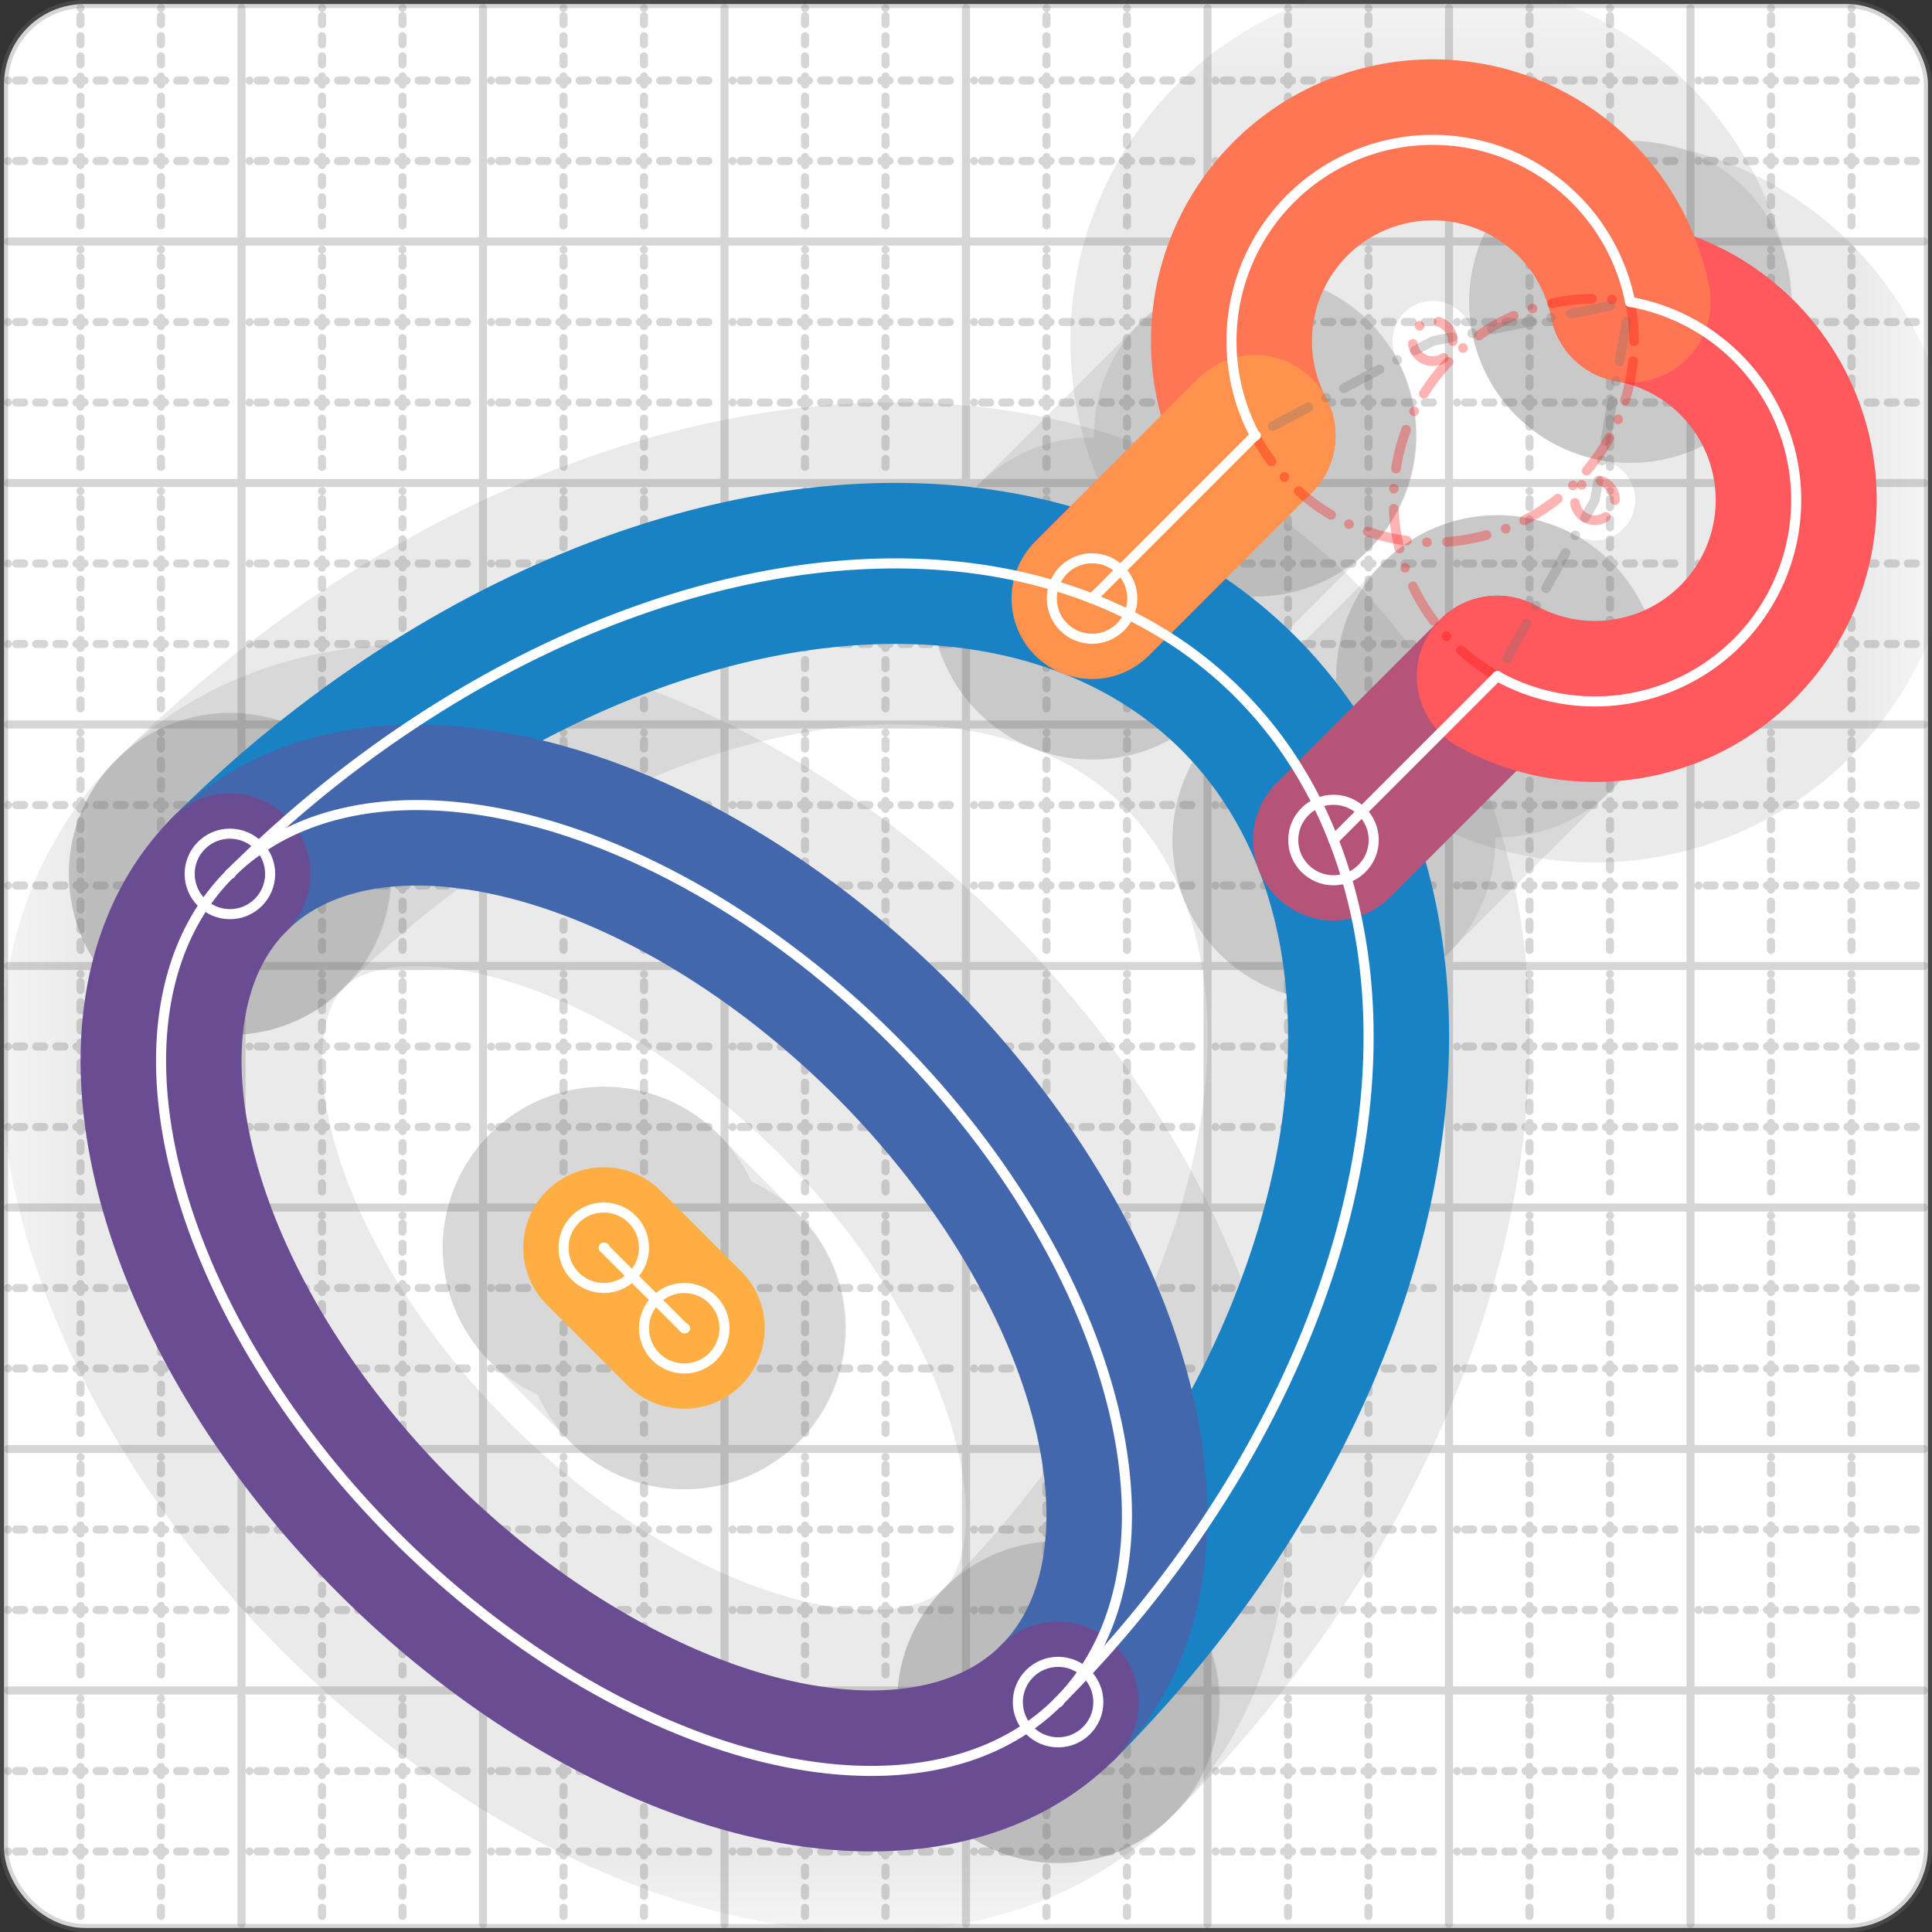 <svg xmlns="http://www.w3.org/2000/svg" width="24" height="24" viewBox="0 0 24 24" fill="none" stroke="currentColor" stroke-width="2" stroke-linecap="round" stroke-linejoin="round"><rect x="0" y="0" width="24" height="24" fill="#333333" stroke="none"/><style>
  @media screen and (prefers-color-scheme: light) {
    .svg-preview-grid-rect { fill: none }
  }
  @media screen and (prefers-color-scheme: dark) {
    .svg-preview-grid-rect { fill: none }
    .svg
    .svg-preview-grid-group,
    .svg-preview-radii-group,
    .svg-preview-shadow-mask-group,
    .svg-preview-shadow-group {
      stroke: #fff;
    }
  }
</style><g class="svg-preview-grid-group" stroke-linecap="butt" stroke-width="0.1" stroke="#777" stroke-opacity="0.3"><rect class="svg-preview-grid-rect" width="23.9" height="23.9" x="0.05" y="0.05" rx="1" fill="#fff"></rect><path stroke-dasharray="0 0.1 0.1 0.15 0.1 0.15 0.1 0.15 0.1 0.15 0.1 0.15 0.1 0.15 0.1 0.15 0.1 0.15 0.1 0.15 0.1 0.15 0.1 0.15 0 0.15" stroke-width="0.1" d="M0.1 1h23.8M1 0.1v23.8M0.1 2h23.8M2 0.1v23.8M0.1 4h23.8M4 0.1v23.8M0.1 5h23.8M5 0.1v23.8M0.1 7h23.8M7 0.1v23.8M0.1 8h23.8M8 0.1v23.8M0.1 10h23.8M10 0.1v23.8M0.1 11h23.8M11 0.1v23.8M0.1 13h23.8M13 0.1v23.8M0.1 14h23.8M14 0.1v23.8M0.1 16h23.8M16 0.1v23.8M0.1 17h23.8M17 0.1v23.8M0.1 19h23.8M19 0.1v23.8M0.1 20h23.8M20 0.1v23.8M0.1 22h23.8M22 0.1v23.8M0.1 23h23.8M23 0.1v23.8"></path><path d="M0.1 3h23.8M3 0.1v23.8M0.1 6h23.8M6 0.1v23.8M0.1 9h23.8M9 0.1v23.8M0.1 12h23.8M12 0.1v23.8M0.1 15h23.8M15 0.1v23.8M0.1 18h23.8M18 0.1v23.8M0.1 21h23.8M21 0.1v23.8"></path></g><g class="svg-preview-shadow-mask-group" stroke-width="4" stroke="#777" stroke-opacity="0.15"><mask id="svg-preview-shadow-mask-0" maskUnits="userSpaceOnUse" stroke-opacity="1" stroke-width="4" stroke="#000"><rect x="0" y="0" width="24" height="24" fill="#fff" stroke="none" rx="1"></rect><path d="M13.144 21.144h.01M2.856 10.856h.01"></path></mask><mask id="svg-preview-shadow-mask-1" maskUnits="userSpaceOnUse" stroke-opacity="1" stroke-width="4" stroke="#000"><rect x="0" y="0" width="24" height="24" fill="#fff" stroke="none" rx="1"></rect><path d="M13.144 21.144h.01M2.856 10.856h.01"></path></mask><mask id="svg-preview-shadow-mask-2" maskUnits="userSpaceOnUse" stroke-opacity="1" stroke-width="4" stroke="#000"><rect x="0" y="0" width="24" height="24" fill="#fff" stroke="none" rx="1"></rect><path d="M16.565 10.435h.01M18.6 8.4h.01M20.25 3.75h.01M15.59 5.41h.01M13.566 7.435h.01"></path></mask><mask id="svg-preview-shadow-mask-3" maskUnits="userSpaceOnUse" stroke-opacity="1" stroke-width="4" stroke="#000"><rect x="0" y="0" width="24" height="24" fill="#fff" stroke="none" rx="1"></rect><path d="M8.5 16.5h.01M7.5 15.5h.01"></path></mask></g><g class="svg-preview-shadow-group" stroke-width="4" stroke="#777" stroke-opacity="0.15"><path mask="url(#svg-preview-shadow-mask-0)" d="M 13.144 21.144 A7.274 10.445 45 1 0 2.856 10.856"></path><path mask="url(#svg-preview-shadow-mask-1)" d="M 13.144 21.144 A7.274 4.365 45 0 0 2.856 10.856"></path><path mask="url(#svg-preview-shadow-mask-1)" d="M 2.856 10.856 A7.274 4.365 45 0 0 13.144 21.144"></path><path mask="url(#svg-preview-shadow-mask-2)" d="M 16.565 10.435 L 18.6 8.4"></path><path mask="url(#svg-preview-shadow-mask-2)" d="M 18.6 8.4 A2.501 2.501 0 1 0 20.25 3.75"></path><path mask="url(#svg-preview-shadow-mask-2)" d="M 20.25 3.75 A2.5 2.5 0 1 0 15.59 5.41"></path><path mask="url(#svg-preview-shadow-mask-2)" d="M 15.59 5.41 L 13.566 7.435"></path><path mask="url(#svg-preview-shadow-mask-3)" d="M 8.5 16.5 L 7.5 15.5"></path><path d="M13.144 21.144h.01M2.856 10.856h.01M16.565 10.435h.01M18.6 8.4h.01M20.25 3.75h.01M15.59 5.41h.01M13.566 7.435h.01M8.5 16.5h.01M7.5 15.5h.01"></path></g><g class="svg-preview-handles-group" stroke-width="0.12" stroke="#777" stroke-opacity="0.6"></g><g class="svg-preview-colored-path-group"><path d="M 13.144 21.144 A7.274 10.445 45 1 0 2.856 10.856" stroke="#1982c4"></path><path d="M 13.144 21.144 A7.274 4.365 45 0 0 2.856 10.856" stroke="#4267AC"></path><path d="M 2.856 10.856 A7.274 4.365 45 0 0 13.144 21.144" stroke="#6a4c93"></path><path d="M 16.565 10.435 L 18.6 8.4" stroke="#B55379"></path><path d="M 18.6 8.4 A2.501 2.501 0 1 0 20.25 3.75" stroke="#FF595E"></path><path d="M 20.25 3.75 A2.5 2.5 0 1 0 15.59 5.41" stroke="#FF7655"></path><path d="M 15.59 5.41 L 13.566 7.435" stroke="#ff924c"></path><path d="M 8.5 16.5 L 7.5 15.5" stroke="#FFAE43"></path></g><g class="svg-preview-radii-group" stroke-width="0.12" stroke-dasharray="0 0.25 0.25" stroke="#777" stroke-opacity="0.3"><path d="M18.6 8.4 19.812 6.212 20.25 3.75"></path><circle cy="6.212" cx="19.812" r="0.25" stroke-dasharray="0" stroke="red"></circle><circle cy="6.212" cx="19.812" r="2.501" stroke="red"></circle><path d="M20.25 3.75 17.798 4.237 15.59 5.41"></path><circle cy="4.237" cx="17.798" r="0.25" stroke-dasharray="0" stroke="red"></circle><circle cy="4.237" cx="17.798" r="2.5" stroke="red"></circle></g><g class="svg-preview-control-path-marker-mask-group" stroke-width="1" stroke="#000"><mask id="svg-preview-control-path-marker-mask-0" maskUnits="userSpaceOnUse"><rect x="0" y="0" width="24" height="24" fill="#fff" stroke="none" rx="1"></rect><path d="M13.144 21.144h.01"></path><path d="M2.856 10.856h.01"></path></mask><mask id="svg-preview-control-path-marker-mask-1" maskUnits="userSpaceOnUse"><rect x="0" y="0" width="24" height="24" fill="#fff" stroke="none" rx="1"></rect><path d="M13.144 21.144h.01"></path><path d="M2.856 10.856h.01"></path></mask><mask id="svg-preview-control-path-marker-mask-2" maskUnits="userSpaceOnUse"><rect x="0" y="0" width="24" height="24" fill="#fff" stroke="none" rx="1"></rect><path d="M2.856 10.856h.01"></path><path d="M13.144 21.144h.01"></path></mask><mask id="svg-preview-control-path-marker-mask-3" maskUnits="userSpaceOnUse"><rect x="0" y="0" width="24" height="24" fill="#fff" stroke="none" rx="1"></rect><path d="M16.565 10.435h.01"></path><path d="M18.6 8.4h.01"></path></mask><mask id="svg-preview-control-path-marker-mask-4" maskUnits="userSpaceOnUse"><rect x="0" y="0" width="24" height="24" fill="#fff" stroke="none" rx="1"></rect><path d="M18.6 8.4h.01"></path><path d="M20.25 3.75h.01"></path></mask><mask id="svg-preview-control-path-marker-mask-5" maskUnits="userSpaceOnUse"><rect x="0" y="0" width="24" height="24" fill="#fff" stroke="none" rx="1"></rect><path d="M20.25 3.75h.01"></path><path d="M15.59 5.41h.01"></path></mask><mask id="svg-preview-control-path-marker-mask-6" maskUnits="userSpaceOnUse"><rect x="0" y="0" width="24" height="24" fill="#fff" stroke="none" rx="1"></rect><path d="M15.59 5.41h.01"></path><path d="M13.566 7.435h.01"></path></mask><mask id="svg-preview-control-path-marker-mask-7" maskUnits="userSpaceOnUse"><rect x="0" y="0" width="24" height="24" fill="#fff" stroke="none" rx="1"></rect><path d="M8.5 16.5h.01"></path><path d="M7.5 15.5h.01"></path></mask></g><g class="svg-preview-control-path-group" stroke="#fff" stroke-width="0.125"><path mask="url(#svg-preview-control-path-marker-mask-0)" d="M 13.144 21.144 A7.274 10.445 45 1 0 2.856 10.856"></path><path mask="url(#svg-preview-control-path-marker-mask-1)" d="M 13.144 21.144 A7.274 4.365 45 0 0 2.856 10.856"></path><path mask="url(#svg-preview-control-path-marker-mask-2)" d="M 2.856 10.856 A7.274 4.365 45 0 0 13.144 21.144"></path><path mask="url(#svg-preview-control-path-marker-mask-3)" d="M 16.565 10.435 L 18.6 8.4"></path><path mask="url(#svg-preview-control-path-marker-mask-4)" d="M 18.6 8.4 A2.501 2.501 0 1 0 20.25 3.75"></path><path mask="url(#svg-preview-control-path-marker-mask-5)" d="M 20.25 3.75 A2.5 2.5 0 1 0 15.59 5.41"></path><path mask="url(#svg-preview-control-path-marker-mask-6)" d="M 15.59 5.41 L 13.566 7.435"></path><path mask="url(#svg-preview-control-path-marker-mask-7)" d="M 8.5 16.5 L 7.5 15.5"></path></g><g class="svg-preview-control-path-marker-group" stroke="#fff" stroke-width="0.125"><path d="M13.144 21.144h.01M2.856 10.856h.01M13.144 21.144h.01M2.856 10.856h.01M2.856 10.856h.01M13.144 21.144h.01M16.565 10.435h.01M18.6 8.4h.01M18.6 8.4h.01M20.25 3.75h.01M20.25 3.75h.01M15.59 5.41h.01M15.59 5.41h.01M13.566 7.435h.01M8.5 16.5h.01M7.5 15.5h.01"></path><circle cx="13.144" cy="21.144" r="0.5"></circle><circle cx="2.856" cy="10.856" r="0.5"></circle><circle cx="16.565" cy="10.435" r="0.5"></circle><circle cx="13.566" cy="7.435" r="0.5"></circle><circle cx="8.5" cy="16.5" r="0.5"></circle><circle cx="7.5" cy="15.5" r="0.5"></circle></g><g class="svg-preview-handles-group" stroke-width="0.12" stroke="#FFF" stroke-opacity="0.3"></g></svg>